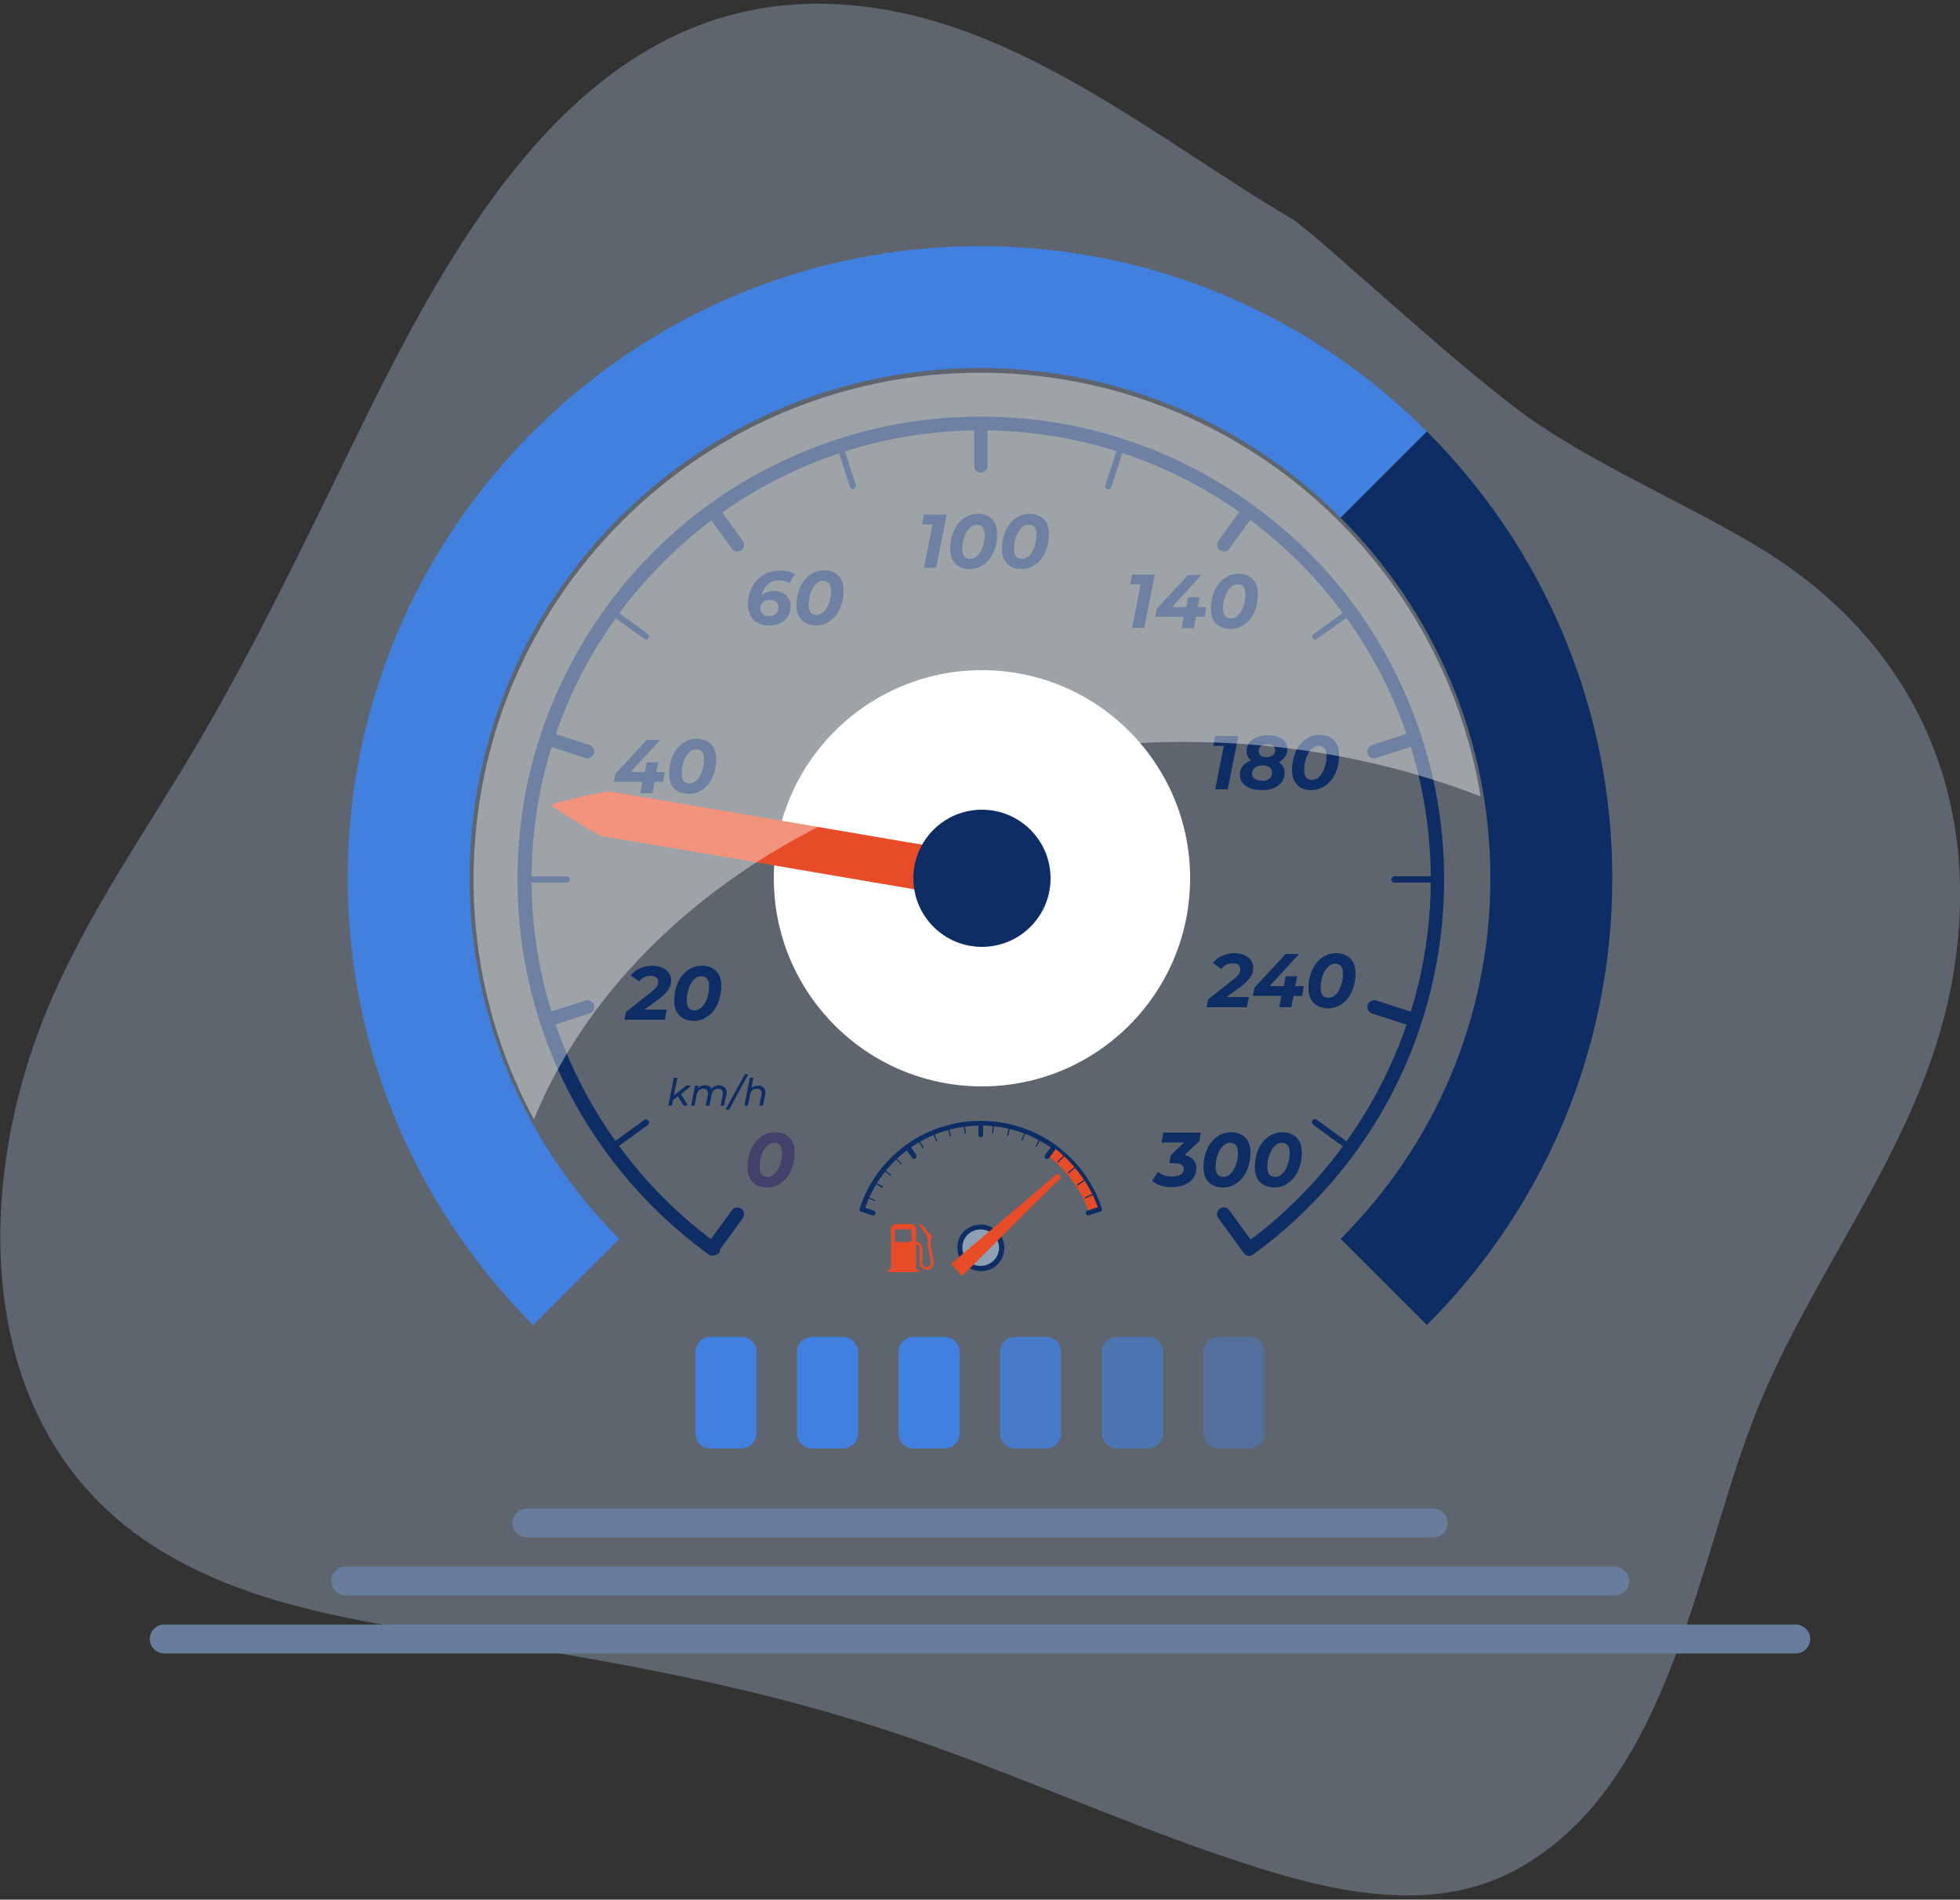 <?xml version="1.0" encoding="utf-8"?>
<!-- Generator: Adobe Illustrator 26.2.1, SVG Export Plug-In . SVG Version: 6.00 Build 0)  -->
<svg version="1.1" id="Layer_1" xmlns="http://www.w3.org/2000/svg" xmlns:xlink="http://www.w3.org/1999/xlink" x="0px" y="0px"
	 viewBox="0 0 500 484.7" style="enable-background:new 0 0 500 484.7;" xml:space="preserve">
<rect x="0" y="0" width="500" height="484.7" fill="#333333" stroke="none"/>
<style type="text/css">
	.st0{opacity:0.3;fill:#C3DBF7;}
	.st1{fill:#4180DE;}
	.st2{fill:#0E2D64;}
	.st3{opacity:0.8;fill:#4180DE;}
	.st4{opacity:0.6;fill:#4180DE;}
	.st5{opacity:0.4;fill:#4180DE;}
	.st6{fill:#FFFFFF;}
	.st7{fill:#E74B27;}
	.st8{fill:#687D9B;}
	.st9{opacity:0.5;fill:#BFDCFB;}
	.st10{fill:#414169;}
	.st11{opacity:0.4;fill:#FFFFFF;}
</style>
<g>
	<path class="st0" d="M392.8,108.5c17.8,11.8,37.5,20.1,55.8,31.1c40.6,24.5,58,65.2,49.2,111.8c-7.6,39.8-34,70.5-49.1,107.2
		c-15.6,37.8-21.8,95.5-60.7,117.8c-21.5,12.4-47.3,6.6-69.5-0.6c-32.3-10.4-63-25-95.4-35.3c-33.4-10.7-67.6-16.7-102.2-22.2
		c-28-4.4-58.3-8.4-82.5-24.3c-45.2-29.7-45.2-90.3-26.7-135.6c9-22,22.3-41.6,34.6-61.8c14.4-23.6,26.6-48.3,38.7-73.1
		C109.1,74.2,141.4,2.9,205.8,1c47.2-1.4,85.5,32.2,123.7,54.8C335.1,59,374.8,96.6,392.8,108.5z"/>
	<g>
		<g>
			<g>
				<path class="st1" d="M119.8,224.1c0-71.8,58.4-130.2,130.2-130.2c35.9,0,68.5,14.6,92,38.2l22-22c-29.2-29.2-69.5-47.3-114-47.3
					c-88.9,0-161.3,72.4-161.3,161.3c0,44.5,18.1,84.8,47.3,114l22-22C134.4,292.6,119.8,260,119.8,224.1z"/>
				<path class="st2" d="M364,110.1l-22,22c23.6,23.6,38.2,56.1,38.2,92s-14.6,68.5-38.2,92l22,22c29.2-29.2,47.3-69.5,47.3-114
					C411.3,179.7,393.2,139.3,364,110.1z"/>
			</g>
			<g>
				<path class="st1" d="M193,365.7c0,2.1-1.7,3.9-3.9,3.9h-7.8c-2.1,0-3.9-1.7-3.9-3.9v-20.7c0-2.1,1.7-3.9,3.9-3.9h7.8
					c2.1,0,3.9,1.7,3.9,3.9V365.7z"/>
				<path class="st1" d="M218.9,365.7c0,2.1-1.7,3.9-3.9,3.9h-7.8c-2.1,0-3.9-1.7-3.9-3.9v-20.7c0-2.1,1.7-3.9,3.9-3.9h7.8
					c2.1,0,3.9,1.7,3.9,3.9V365.7z"/>
				<path class="st1" d="M244.8,365.7c0,2.1-1.7,3.9-3.9,3.9h-7.8c-2.1,0-3.9-1.7-3.9-3.9v-20.7c0-2.1,1.7-3.9,3.9-3.9h7.8
					c2.1,0,3.9,1.7,3.9,3.9V365.7z"/>
				<path class="st3" d="M270.7,365.7c0,2.1-1.7,3.9-3.9,3.9h-7.8c-2.1,0-3.9-1.7-3.9-3.9v-20.7c0-2.1,1.7-3.9,3.9-3.9h7.8
					c2.1,0,3.9,1.7,3.9,3.9V365.7z"/>
				<path class="st4" d="M296.7,365.7c0,2.1-1.7,3.9-3.9,3.9H285c-2.1,0-3.9-1.7-3.9-3.9v-20.7c0-2.1,1.7-3.9,3.9-3.9h7.8
					c2.1,0,3.9,1.7,3.9,3.9V365.7z"/>
				<path class="st5" d="M322.6,365.7c0,2.1-1.7,3.9-3.9,3.9h-7.8c-2.1,0-3.9-1.7-3.9-3.9v-20.7c0-2.1,1.7-3.9,3.9-3.9h7.8
					c2.1,0,3.9,1.7,3.9,3.9V365.7z"/>
			</g>
			<g>
				<circle class="st6" cx="250.5" cy="224.1" r="53.1"/>
				<g>
					<path class="st7" d="M250.5,224.1c-4.2-3.1-8.5-5.7-12.8-8.2c-4.6-0.7-9.2-1.5-13.8-2.3l-27.5-4.7l-27.5-4.7l-13.8-2.3
						c-2.4,0.5-4.9,0.9-7.3,1.5l-3.7,0.9c-1.2,0.3-2.5,0.6-3.7,1c1,0.8,2.1,1.5,3.2,2.2l3.2,2c2.1,1.4,4.3,2.6,6.4,3.8l13.8,2.3
						l27.5,4.7l27.5,4.7c4.6,0.8,9.2,1.5,13.8,2.4C240.6,226.7,245.5,225.7,250.5,224.1z"/>
					<circle class="st2" cx="250.5" cy="224.1" r="17.5"/>
				</g>
			</g>
		</g>
		<g>
			<g>
				<g>
					<path class="st8" d="M458.1,421.9H41.9c-2,0-3.7-1.7-3.7-3.7s1.7-3.7,3.7-3.7h416.2c2,0,3.7,1.7,3.7,3.7
						S460.1,421.9,458.1,421.9z"/>
				</g>
				<g>
					<path class="st8" d="M411.8,407.1H88.2c-2,0-3.7-1.7-3.7-3.7s1.7-3.7,3.7-3.7h323.7c2,0,3.7,1.7,3.7,3.7
						S413.9,407.1,411.8,407.1z"/>
				</g>
				<g>
					<path class="st8" d="M365.6,392.3H134.4c-2,0-3.7-1.7-3.7-3.7c0-2,1.7-3.7,3.7-3.7h231.2c2,0,3.7,1.7,3.7,3.7
						C369.3,390.6,367.7,392.3,365.6,392.3z"/>
				</g>
			</g>
		</g>
		<g>
			<g>
				<g>
					<path class="st2" d="M181.8,320.4c-0.4,0-0.7-0.1-1-0.3c-14.8-10.7-27.1-25-35.5-41.1c-8.7-16.7-13.3-35.6-13.3-54.5
						c0-16,3.1-31.4,9.3-46c6-14.1,14.5-26.7,25.3-37.6c10.9-10.9,23.5-19.4,37.6-25.3c14.6-6.2,30.1-9.3,46-9.3s31.4,3.1,46,9.3
						c14.1,6,26.7,14.5,37.6,25.3c10.9,10.9,19.4,23.5,25.3,37.6c6.2,14.6,9.3,30.1,9.3,46c0,18.9-4.6,37.8-13.3,54.5
						c-8.4,16.2-20.7,30.4-35.4,41.1c-0.8,0.6-1.9,0.4-2.4-0.4c-0.6-0.8-0.4-1.9,0.4-2.4c29.6-21.6,47.3-56.3,47.3-92.8
						c0-63.3-51.5-114.7-114.7-114.7c-63.3,0-114.7,51.5-114.7,114.7c0,36.6,17.7,71.3,47.4,92.9c0.8,0.6,0.9,1.6,0.4,2.4
						C182.8,320.1,182.3,320.4,181.8,320.4z"/>
				</g>
				<g>
					<g>
						<g>
							<path class="st2" d="M250.2,120.6c-0.9,0-1.7-0.8-1.7-1.7v-10.4c0-0.9,0.8-1.7,1.7-1.7c0.9,0,1.7,0.8,1.7,1.7v10.4
								C251.9,119.8,251.1,120.6,250.2,120.6z"/>
						</g>
					</g>
					<g>
						<g>
							<path class="st2" d="M188.1,140.7c-0.5,0-1.1-0.2-1.4-0.7l-6.1-8.4c-0.6-0.8-0.4-1.8,0.4-2.4c0.8-0.6,1.8-0.4,2.4,0.4
								l6.1,8.4c0.6,0.8,0.4,1.8-0.4,2.4C188.8,140.6,188.5,140.7,188.1,140.7z"/>
						</g>
						<g>
							<path class="st2" d="M318.3,319.9c-0.5,0-1.1-0.2-1.4-0.7l-6.1-8.4c-0.6-0.8-0.4-1.8,0.4-2.4c0.8-0.6,1.8-0.4,2.4,0.4
								l6.1,8.4c0.6,0.8,0.4,1.8-0.4,2.4C319,319.8,318.7,319.9,318.3,319.9z"/>
						</g>
					</g>
					<g>
						<g>
							<path class="st2" d="M149.8,193.5c-0.2,0-0.4,0-0.5-0.1l-9.9-3.2c-0.9-0.3-1.4-1.3-1.1-2.2c0.3-0.9,1.3-1.4,2.2-1.1l9.9,3.2
								c0.9,0.3,1.4,1.3,1.1,2.2C151.2,193,150.5,193.5,149.8,193.5z"/>
						</g>
						<g>
							<path class="st2" d="M360.4,261.9c-0.2,0-0.4,0-0.5-0.1l-9.9-3.2c-0.9-0.3-1.4-1.3-1.1-2.2c0.3-0.9,1.3-1.4,2.2-1.1l9.9,3.2
								c0.9,0.3,1.4,1.3,1.1,2.2C361.8,261.5,361.1,261.9,360.4,261.9z"/>
						</g>
					</g>
					<g>
						<g>
							<path class="st2" d="M139.9,261.9c-0.7,0-1.4-0.5-1.6-1.2c-0.3-0.9,0.2-1.9,1.1-2.2l9.9-3.2c0.9-0.3,1.9,0.2,2.2,1.1
								c0.3,0.9-0.2,1.9-1.1,2.2l-9.9,3.2C140.3,261.9,140.1,261.9,139.9,261.9z"/>
						</g>
						<g>
							<path class="st2" d="M350.5,193.5c-0.7,0-1.4-0.5-1.6-1.2c-0.3-0.9,0.2-1.9,1.1-2.2l9.9-3.2c0.9-0.3,1.9,0.2,2.2,1.1
								c0.3,0.9-0.2,1.9-1.1,2.2l-9.9,3.2C350.9,193.5,350.7,193.5,350.5,193.5z"/>
						</g>
					</g>
					<g>
						<g>
							<path class="st2" d="M182,319.9c-0.3,0-0.7-0.1-1-0.3c-0.8-0.6-0.9-1.6-0.4-2.4l6.1-8.4c0.6-0.8,1.6-0.9,2.4-0.4
								c0.8,0.6,0.9,1.6,0.4,2.4l-6.1,8.4C183.1,319.6,182.6,319.9,182,319.9z"/>
						</g>
						<g>
							<path class="st2" d="M312.2,140.7c-0.3,0-0.7-0.1-1-0.3c-0.8-0.6-0.9-1.6-0.4-2.4l6.1-8.4c0.6-0.8,1.6-0.9,2.4-0.4
								c0.8,0.6,0.9,1.6,0.4,2.4l-6.1,8.4C313.3,140.5,312.7,140.7,312.2,140.7z"/>
						</g>
					</g>
				</g>
				<g>
					<g>
						<g>
							<path class="st2" d="M217.6,124.8c-0.3,0-0.7-0.2-0.8-0.6l-3.2-9.9c-0.1-0.4,0.1-0.9,0.5-1c0.4-0.1,0.9,0.1,1,0.5l3.2,9.9
								c0.1,0.4-0.1,0.9-0.5,1C217.7,124.8,217.6,124.8,217.6,124.8z"/>
						</g>
					</g>
					<g>
						<g>
							<path class="st2" d="M164.8,163.2c-0.2,0-0.3-0.1-0.5-0.2l-8.4-6.1c-0.4-0.3-0.4-0.8-0.2-1.1c0.3-0.4,0.8-0.4,1.1-0.2
								l8.4,6.1c0.4,0.3,0.4,0.8,0.2,1.1C165.3,163,165,163.2,164.8,163.2z"/>
						</g>
						<g>
							<path class="st2" d="M343.9,293.3c-0.2,0-0.3-0.1-0.5-0.2l-8.4-6.1c-0.4-0.3-0.4-0.8-0.2-1.1c0.3-0.4,0.8-0.4,1.1-0.2
								l8.4,6.1c0.4,0.3,0.4,0.8,0.2,1.1C344.4,293.2,344.2,293.3,343.9,293.3z"/>
						</g>
					</g>
					<g>
						<g>
							<path class="st2" d="M144.6,225.2h-10.4c-0.4,0-0.8-0.4-0.8-0.8s0.4-0.8,0.8-0.8h10.4c0.4,0,0.8,0.4,0.8,0.8
								S145.1,225.2,144.6,225.2z"/>
						</g>
						<g>
							<path class="st2" d="M366.1,225.2h-10.4c-0.4,0-0.8-0.4-0.8-0.8s0.4-0.8,0.8-0.8h10.4c0.4,0,0.8,0.4,0.8,0.8
								S366.5,225.2,366.1,225.2z"/>
						</g>
					</g>
					<g>
						<g>
							<path class="st2" d="M156.4,293.3c-0.3,0-0.5-0.1-0.7-0.3c-0.3-0.4-0.2-0.9,0.2-1.1l8.4-6.1c0.4-0.3,0.9-0.2,1.1,0.2
								c0.3,0.4,0.2,0.9-0.2,1.1l-8.4,6.1C156.7,293.3,156.6,293.3,156.4,293.3z"/>
						</g>
						<g>
							<path class="st2" d="M335.6,163.2c-0.3,0-0.5-0.1-0.7-0.3c-0.3-0.4-0.2-0.9,0.2-1.1l8.4-6.1c0.4-0.3,0.9-0.2,1.1,0.2
								c0.3,0.4,0.2,0.9-0.2,1.1L336,163C335.9,163.1,335.7,163.2,335.6,163.2z"/>
						</g>
					</g>
					<g>
						<g>
							<path class="st2" d="M282.8,124.8c-0.1,0-0.2,0-0.3,0c-0.4-0.1-0.7-0.6-0.5-1l3.2-9.9c0.1-0.4,0.6-0.7,1-0.5
								c0.4,0.1,0.7,0.6,0.5,1l-3.2,9.9C283.4,124.6,283.1,124.8,282.8,124.8z"/>
						</g>
					</g>
				</g>
			</g>
			<g>
				<g>
					<rect x="226.6" y="323.8" class="st7" width="7.7" height="0.8"/>
				</g>
				<g>
					<path class="st7" d="M236.4,324c-1,0-1.8-0.8-1.8-1.8v-3.7c0-0.6-0.5-1-1-1h-0.4v-0.7h0.4c0.9,0,1.7,0.8,1.7,1.7v3.7
						c0,0.6,0.5,1.1,1.1,1.1c0.3,0,0.6-0.1,0.9-0.4c0.2-0.3,0.3-0.6,0.2-0.9l-0.6-2.9c-0.2-0.7-0.2-1.4-0.2-2.2v-1.8h0.7v1.8
						c0,0.7,0.1,1.4,0.2,2l0.6,2.9c0.1,0.5,0,1.1-0.4,1.5C237.4,323.8,236.9,324,236.4,324z"/>
				</g>
				<g>
					<path class="st7" d="M234.5,312.7c0,0,1.9,2.3,2.2,3.5c0,0,1-0.3,1.1-0.5c0.1-0.2-2.3-2.8-2.9-3.4
						C234.8,312.3,234.4,312.6,234.5,312.7z"/>
				</g>
				<g>
					<path class="st7" d="M232.4,312.3h-3.9c-0.7,0-1.2,0.6-1.2,1.2v10.9h6.4v-10.9C233.6,312.8,233.1,312.3,232.4,312.3z
						 M232.5,316.9h-4.2v-3.2h4.2V316.9z"/>
				</g>
			</g>
			<g>
				<g>
					<g>
						<path class="st2" d="M280.5,309.2c-0.3,0-0.5-0.2-0.6-0.4c-4.2-12.9-16.1-21.6-29.7-21.6c-13.6,0-25.5,8.7-29.7,21.6
							c-0.1,0.3-0.5,0.5-0.8,0.4c-0.3-0.1-0.5-0.5-0.4-0.8c2.1-6.5,6.1-12,11.6-16.1c5.6-4.1,12.3-6.3,19.3-6.3
							c7,0,13.7,2.2,19.3,6.3c5.5,4.1,9.5,9.6,11.6,16.1c0.1,0.3-0.1,0.7-0.4,0.8C280.6,309.2,280.5,309.2,280.5,309.2z"/>
					</g>
					<g>
						<path class="st7" d="M278,309.9c-2-6.1-5.9-11.5-11.1-15.3l1.5-2.1c5.6,4.1,9.9,10,12,16.5L278,309.9z"/>
					</g>
					<g>
						<g>
							<g>
								<g>
									<g>
										<g>
											<path class="st2" d="M246.3,289.3c-0.1,0-0.1-0.1-0.2-0.1l-0.3-2.2c0-0.1,0.1-0.2,0.1-0.2c0.1,0,0.2,0.1,0.2,0.1l0.3,2.2
												C246.5,289.2,246.4,289.3,246.3,289.3C246.3,289.3,246.3,289.3,246.3,289.3z"/>
										</g>
									</g>
									<g>
										<g>
											<path class="st2" d="M242.5,290c-0.1,0-0.1,0-0.2-0.1l-0.6-2.1c0-0.1,0-0.2,0.1-0.2c0.1,0,0.2,0,0.2,0.1l0.6,2.1
												C242.7,289.9,242.7,290,242.5,290C242.6,290,242.5,290,242.5,290z"/>
										</g>
									</g>
									<g>
										<g>
											<path class="st2" d="M238.9,291.3c-0.1,0-0.1,0-0.1-0.1l-0.8-2c0-0.1,0-0.2,0.1-0.2c0.1,0,0.2,0,0.2,0.1l0.8,2
												C239.1,291.1,239,291.2,238.9,291.3C238.9,291.3,238.9,291.3,238.9,291.3z"/>
										</g>
									</g>
									<g>
										<g>
											<path class="st2" d="M235.4,293c-0.1,0-0.1,0-0.1-0.1l-1.1-1.9c0-0.1,0-0.2,0.1-0.2c0.1,0,0.2,0,0.2,0.1l1.1,1.9
												C235.6,292.8,235.6,292.9,235.4,293C235.5,293,235.4,293,235.4,293z"/>
										</g>
									</g>
								</g>
							</g>
							<g>
								<g>
									<g>
										<g>
											<path class="st2" d="M229.9,297.1c0,0-0.1,0-0.1,0l-1.5-1.6c-0.1-0.1-0.1-0.2,0-0.2c0.1-0.1,0.2-0.1,0.2,0l1.5,1.6
												c0.1,0.1,0.1,0.2,0,0.2C229.9,297.1,229.9,297.1,229.9,297.1z"/>
										</g>
									</g>
									<g>
										<g>
											<path class="st2" d="M227.2,300c0,0-0.1,0-0.1,0l-1.7-1.4c-0.1-0.1-0.1-0.2,0-0.2c0.1-0.1,0.2-0.1,0.2,0l1.7,1.4
												c0.1,0.1,0.1,0.2,0,0.2C227.3,299.9,227.3,300,227.2,300z"/>
										</g>
									</g>
									<g>
										<g>
											<path class="st2" d="M225,303.1C225,303.1,225,303.1,225,303.1l-1.9-1.2c-0.1,0-0.1-0.1-0.1-0.2c0-0.1,0.1-0.1,0.2-0.1
												l1.9,1.1c0.1,0,0.1,0.1,0.1,0.2C225.1,303.1,225.1,303.1,225,303.1z"/>
										</g>
									</g>
									<g>
										<g>
											<path class="st2" d="M223.2,306.5C223.2,306.5,223.2,306.5,223.2,306.5l-2.1-0.9c-0.1,0-0.1-0.1-0.1-0.2
												c0-0.1,0.1-0.1,0.2-0.1l2,0.9c0.1,0,0.1,0.1,0.1,0.2C223.3,306.5,223.3,306.5,223.2,306.5z"/>
										</g>
									</g>
								</g>
							</g>
						</g>
						<g>
							<g>
								<g>
									<g>
										<g>
											<path class="st2" d="M276.8,305.8c-0.1,0-0.1,0-0.1-0.1c0-0.1,0-0.2,0.1-0.2l2-0.9c0.1,0,0.2,0,0.2,0.1
												c0,0.1,0,0.2-0.1,0.2L276.8,305.8C276.9,305.8,276.8,305.8,276.8,305.8z"/>
										</g>
									</g>
									<g>
										<g>
											<path class="st2" d="M274.9,302.5c-0.1,0-0.1,0-0.1-0.1c0-0.1,0-0.2,0-0.2l1.8-1.2c0.1,0,0.2,0,0.2,0c0,0.1,0,0.2,0,0.2
												L274.9,302.5C275,302.5,275,302.5,274.9,302.5z"/>
										</g>
									</g>
									<g>
										<g>
											<path class="st2" d="M272.6,299.4c0,0-0.1,0-0.1-0.1c-0.1-0.1,0-0.2,0-0.2l1.7-1.4c0.1-0.1,0.2,0,0.2,0
												c0.1,0.1,0,0.2,0,0.2l-1.7,1.4C272.7,299.4,272.7,299.4,272.6,299.4z"/>
										</g>
									</g>
									<g>
										<g>
											<path class="st2" d="M269.9,296.6c0,0-0.1,0-0.1,0c-0.1-0.1-0.1-0.2,0-0.2l1.5-1.6c0.1-0.1,0.2-0.1,0.2,0
												c0.1,0.1,0.1,0.2,0,0.2l-1.5,1.6C270,296.6,270,296.6,269.9,296.6z"/>
										</g>
									</g>
								</g>
							</g>
						</g>
						<g>
							<g>
								<g>
									<g>
										<path class="st2" d="M264.3,292.6C264.2,292.6,264.2,292.6,264.3,292.6c-0.2-0.1-0.2-0.2-0.1-0.2l1-1.9
											c0-0.1,0.1-0.1,0.2-0.1c0.1,0,0.1,0.1,0.1,0.2l-1,1.9C264.4,292.6,264.3,292.6,264.3,292.6z"/>
									</g>
								</g>
								<g>
									<g>
										<path class="st2" d="M260.7,291C260.7,291,260.7,291,260.7,291c-0.1,0-0.2-0.1-0.1-0.2l0.8-2c0-0.1,0.1-0.1,0.2-0.1
											c0.1,0,0.1,0.1,0.1,0.2l-0.8,2C260.9,291,260.8,291,260.7,291z"/>
									</g>
								</g>
								<g>
									<g>
										<path class="st2" d="M257.1,289.8C257.1,289.8,257,289.8,257.1,289.8c-0.1,0-0.2-0.1-0.2-0.2l0.5-2.1
											c0-0.1,0.1-0.1,0.2-0.1c0.1,0,0.1,0.1,0.1,0.2l-0.5,2.1C257.2,289.8,257.1,289.8,257.1,289.8z"/>
									</g>
								</g>
								<g>
									<g>
										<path class="st2" d="M253.3,289.2C253.3,289.2,253.2,289.2,253.3,289.2c-0.1,0-0.2-0.1-0.2-0.2l0.2-2.2
											c0-0.1,0.1-0.2,0.2-0.1c0.1,0,0.2,0.1,0.1,0.2l-0.2,2.2C253.4,289.1,253.3,289.2,253.3,289.2z"/>
									</g>
								</g>
							</g>
						</g>
					</g>
					<g>
						<g>
							<g>
								<path class="st2" d="M250.2,290.2c-0.4,0-0.6-0.3-0.6-0.6v-2.8c0-0.4,0.3-0.6,0.6-0.6c0.4,0,0.6,0.3,0.6,0.6v2.8
									C250.8,289.9,250.5,290.2,250.2,290.2z"/>
							</g>
						</g>
						<g>
							<g>
								<path class="st2" d="M233.2,295.7c-0.2,0-0.4-0.1-0.5-0.3l-1.7-2.3c-0.2-0.3-0.1-0.7,0.1-0.9c0.3-0.2,0.7-0.1,0.9,0.1
									l1.7,2.3c0.2,0.3,0.1,0.7-0.1,0.9C233.5,295.6,233.3,295.7,233.2,295.7z"/>
							</g>
						</g>
						<g>
							<g>
								<path class="st2" d="M222.7,310.1c-0.1,0-0.1,0-0.2,0l-2.7-0.9c-0.3-0.1-0.5-0.5-0.4-0.8c0.1-0.3,0.5-0.5,0.8-0.4l2.7,0.9
									c0.3,0.1,0.5,0.5,0.4,0.8C223.3,309.9,223,310.1,222.7,310.1z"/>
							</g>
						</g>
						<g>
							<g>
								<path class="st2" d="M277.6,310.1c-0.3,0-0.5-0.2-0.6-0.4c-0.1-0.3,0.1-0.7,0.4-0.8l2.7-0.9c0.3-0.1,0.7,0.1,0.8,0.4
									c0.1,0.3-0.1,0.7-0.4,0.8l-2.7,0.9C277.7,310.1,277.7,310.1,277.6,310.1z"/>
							</g>
						</g>
						<g>
							<g>
								<path class="st2" d="M267.1,295.7c-0.1,0-0.3,0-0.4-0.1c-0.3-0.2-0.3-0.6-0.1-0.9l1.7-2.3c0.2-0.3,0.6-0.3,0.9-0.1
									c0.3,0.2,0.3,0.6,0.1,0.9l-1.7,2.3C267.5,295.6,267.3,295.7,267.1,295.7z"/>
							</g>
						</g>
					</g>
				</g>
				<g>
					<g>
						<path class="st9" d="M253.8,322.3c-2.2,2-5.5,1.9-7.5-0.3c-2-2.2-1.9-5.5,0.3-7.5c0.4-0.4,0.9-0.7,1.4-0.9
							c2-0.9,4.5-0.5,6.1,1.2c1.6,1.7,1.8,4.3,0.7,6.2C254.5,321.5,254.2,321.9,253.8,322.3z"/>
						<path class="st2" d="M245.8,322.4c-2.2-2.4-2.1-6.2,0.3-8.4c0.5-0.4,1-0.8,1.6-1c2.4-1.1,5.1-0.5,6.9,1.4
							c1.8,1.9,2.1,4.7,0.8,7c-0.3,0.5-0.7,1-1.2,1.5C251.8,325,248,324.8,245.8,322.4z M253.6,315.2c-1.4-1.5-3.5-1.9-5.4-1.1
							c-0.4,0.2-0.9,0.5-1.2,0.8c-1.9,1.7-2,4.7-0.3,6.6c1.7,1.9,4.7,2,6.6,0.3c0.4-0.3,0.7-0.7,0.9-1.1
							C255.3,318.9,255,316.7,253.6,315.2z"/>
					</g>
					<polygon class="st7" points="270.7,300.4 269.8,299.4 242.6,322.5 245.4,325.6 					"/>
				</g>
			</g>
			<g>
				<path class="st10" d="M192,301.6c-0.9-0.9-1.3-2.2-1.3-3.8c0-1.6,0.3-3.1,0.9-4.5c0.6-1.4,1.4-2.4,2.5-3.2
					c1.1-0.8,2.3-1.2,3.7-1.2c1.5,0,2.7,0.5,3.6,1.4c0.9,0.9,1.3,2.2,1.3,3.8c0,1.6-0.3,3.1-0.9,4.5c-0.6,1.4-1.4,2.4-2.5,3.2
					c-1.1,0.8-2.3,1.2-3.7,1.2C194,302.9,192.8,302.5,192,301.6z M197.8,299.3c0.6-0.6,1-1.5,1.3-2.4c0.3-1,0.4-1.9,0.4-2.8
					c0-0.9-0.2-1.5-0.5-1.9c-0.4-0.4-0.9-0.6-1.5-0.6c-0.8,0-1.4,0.3-2,1c-0.6,0.6-1,1.5-1.3,2.4c-0.3,1-0.4,1.9-0.4,2.8
					c0,0.9,0.2,1.5,0.5,1.9c0.4,0.4,0.9,0.6,1.5,0.6C196.6,300.3,197.2,299.9,197.8,299.3z"/>
			</g>
			<g>
				<path class="st2" d="M173.7,279.2l1.8,2.9h-1.1l-1.5-2.4l-1.2,1l-0.3,1.4h-0.9l1.4-7.1h0.9l-0.9,4.5l3.2-2.5h1.3L173.7,279.2z"
					/>
				<path class="st2" d="M184.9,277.5c0.3,0.3,0.5,0.7,0.5,1.2c0,0.1,0,0.3-0.1,0.6l-0.6,2.8h-0.9l0.6-2.8c0-0.2,0-0.3,0-0.4
					c0-0.3-0.1-0.6-0.3-0.8c-0.2-0.2-0.5-0.3-0.8-0.3c-0.5,0-0.9,0.1-1.2,0.4c-0.3,0.3-0.5,0.7-0.6,1.2l-0.5,2.7H180l0.6-2.8
					c0-0.2,0-0.3,0-0.4c0-0.3-0.1-0.6-0.3-0.8c-0.2-0.2-0.5-0.3-0.8-0.3c-0.5,0-0.9,0.1-1.2,0.4c-0.3,0.3-0.5,0.7-0.6,1.2l-0.5,2.7
					h-0.9l1-5.1h0.9l-0.1,0.6c0.4-0.5,1-0.7,1.8-0.7c0.4,0,0.7,0.1,1,0.2c0.3,0.2,0.5,0.4,0.6,0.7c0.5-0.6,1.2-0.9,2.1-0.9
					C184.1,277,184.5,277.2,184.9,277.5z"/>
				<path class="st2" d="M190,274.1h0.9l-4.9,9h-0.9L190,274.1z"/>
				<path class="st2" d="M194.8,277.5c0.3,0.3,0.5,0.7,0.5,1.2c0,0.2,0,0.4-0.1,0.6l-0.6,2.8h-0.9l0.6-2.8c0-0.2,0-0.3,0-0.4
					c0-0.3-0.1-0.6-0.3-0.8c-0.2-0.2-0.5-0.3-0.9-0.3c-0.5,0-0.9,0.1-1.2,0.4c-0.3,0.3-0.5,0.7-0.6,1.2l-0.5,2.7h-0.9l1.4-7.1h0.9
					l-0.5,2.6c0.5-0.4,1.1-0.6,1.8-0.6C194,277,194.4,277.2,194.8,277.5z"/>
			</g>
			<g>
				<path class="st2" d="M164.4,257.6h5.7l-0.5,2.6h-10.3l0.4-2l6.2-4.9c0.8-0.6,1.3-1.1,1.6-1.5c0.3-0.4,0.4-0.8,0.4-1.3
					c0-0.5-0.2-0.8-0.5-1.1c-0.3-0.3-0.8-0.4-1.5-0.4c-0.5,0-1.1,0.1-1.6,0.4c-0.5,0.2-0.9,0.6-1.3,1l-2.1-1.5
					c0.6-0.8,1.3-1.4,2.3-1.8c1-0.4,2-0.7,3.2-0.7c0.9,0,1.8,0.2,2.5,0.5c0.7,0.3,1.3,0.7,1.7,1.3c0.4,0.6,0.6,1.2,0.6,1.9
					c0,0.8-0.2,1.6-0.7,2.4c-0.5,0.7-1.3,1.6-2.4,2.4L164.4,257.6z"/>
				<path class="st2" d="M173.3,259.1c-0.9-0.9-1.3-2.2-1.3-3.8c0-1.6,0.3-3.1,0.9-4.5c0.6-1.4,1.4-2.4,2.5-3.2
					c1.1-0.8,2.3-1.2,3.7-1.2c1.5,0,2.7,0.5,3.6,1.4c0.9,0.9,1.3,2.2,1.3,3.8c0,1.6-0.3,3.1-0.9,4.5c-0.6,1.4-1.4,2.4-2.5,3.2
					c-1.1,0.8-2.3,1.2-3.7,1.2C175.4,260.4,174.2,260,173.3,259.1z M179.2,256.8c0.6-0.6,1-1.5,1.3-2.4c0.3-1,0.4-1.9,0.4-2.8
					c0-0.9-0.2-1.5-0.5-1.9c-0.4-0.4-0.9-0.6-1.5-0.6c-0.8,0-1.4,0.3-2,1c-0.6,0.6-1,1.5-1.3,2.4c-0.3,1-0.4,1.9-0.4,2.8
					c0,0.9,0.2,1.5,0.5,1.9c0.4,0.4,0.9,0.6,1.5,0.6C178,257.8,178.6,257.4,179.2,256.8z"/>
			</g>
			<g>
				<path class="st2" d="M169.2,199.5h-2.2l-0.6,2.9h-3.1l0.6-2.9h-7.3l0.4-2.1l8-8.6h3.4l-7.5,8.2h3.6l0.5-2.5h2.9l-0.5,2.5h2.2
					L169.2,199.5z"/>
				<path class="st2" d="M172,201.2c-0.9-0.9-1.3-2.2-1.3-3.8c0-1.6,0.3-3.1,0.9-4.5c0.6-1.4,1.4-2.4,2.5-3.2
					c1.1-0.8,2.3-1.2,3.7-1.2c1.5,0,2.7,0.5,3.6,1.4s1.3,2.2,1.3,3.8c0,1.6-0.3,3.1-0.9,4.5c-0.6,1.4-1.4,2.4-2.5,3.2
					c-1.1,0.8-2.3,1.2-3.7,1.2C174.1,202.5,172.9,202.1,172,201.2z M177.9,198.9c0.6-0.6,1-1.5,1.3-2.4c0.3-1,0.4-1.9,0.4-2.8
					c0-0.9-0.2-1.5-0.5-1.9c-0.4-0.4-0.9-0.6-1.5-0.6c-0.8,0-1.4,0.3-2,1c-0.6,0.6-1,1.5-1.3,2.4c-0.3,1-0.4,1.9-0.4,2.8
					c0,0.9,0.2,1.5,0.5,1.9c0.4,0.4,0.9,0.6,1.5,0.6C176.7,199.9,177.3,199.6,177.9,198.9z"/>
			</g>
			<g>
				<path class="st2" d="M199.5,151.2c0.7,0.3,1.2,0.8,1.6,1.4c0.4,0.6,0.6,1.3,0.6,2.1c0,1-0.2,1.8-0.7,2.6
					c-0.5,0.7-1.1,1.3-1.9,1.7c-0.8,0.4-1.8,0.6-2.8,0.6c-1.1,0-2-0.2-2.9-0.6c-0.8-0.4-1.5-1.1-1.9-1.9c-0.5-0.8-0.7-1.8-0.7-3
					c0-1.4,0.3-2.7,0.9-4c0.6-1.3,1.5-2.4,2.7-3.2c1.2-0.8,2.8-1.3,4.6-1.3c0.8,0,1.5,0.1,2.1,0.2c0.7,0.2,1.2,0.4,1.7,0.7l-1.4,2.3
					c-0.6-0.4-1.5-0.7-2.6-0.7c-1.3,0-2.3,0.4-3,1.1c-0.8,0.7-1.3,1.6-1.5,2.7c0.8-0.7,1.8-1.1,3.1-1.1
					C198.1,150.8,198.8,150.9,199.5,151.2z M197.9,156.6c0.4-0.4,0.7-0.9,0.7-1.6c0-0.6-0.2-1-0.6-1.4c-0.4-0.3-0.9-0.5-1.6-0.5
					c-0.7,0-1.3,0.2-1.8,0.6c-0.5,0.4-0.7,0.9-0.7,1.5c0,0.5,0.2,1,0.6,1.4c0.4,0.4,0.9,0.6,1.6,0.6
					C196.9,157.2,197.5,157,197.9,156.6z"/>
				<path class="st2" d="M204.5,158.2c-0.9-0.9-1.3-2.2-1.3-3.8c0-1.6,0.3-3.1,0.9-4.5c0.6-1.4,1.4-2.4,2.5-3.2
					c1.1-0.8,2.3-1.2,3.7-1.2c1.5,0,2.7,0.5,3.6,1.4s1.3,2.2,1.3,3.8c0,1.6-0.3,3.1-0.9,4.5c-0.6,1.4-1.4,2.4-2.5,3.2
					c-1.1,0.8-2.3,1.2-3.7,1.2C206.5,159.5,205.3,159.1,204.5,158.2z M210.3,155.9c0.6-0.6,1-1.5,1.3-2.4c0.3-1,0.4-1.9,0.4-2.8
					c0-0.9-0.2-1.5-0.5-1.9c-0.4-0.4-0.9-0.6-1.5-0.6c-0.8,0-1.4,0.3-2,1c-0.6,0.6-1,1.5-1.3,2.4c-0.3,1-0.4,1.9-0.4,2.8
					c0,0.9,0.2,1.5,0.5,1.9c0.4,0.4,0.9,0.6,1.5,0.6C209.1,156.9,209.7,156.6,210.3,155.9z"/>
			</g>
			<g>
				<path class="st2" d="M241.5,131.3l-2.7,13.6h-3.1l2.2-11.1h-2.7l0.5-2.5H241.5z"/>
				<path class="st2" d="M243.7,143.8c-0.9-0.9-1.3-2.2-1.3-3.8c0-1.6,0.3-3.1,0.9-4.5c0.6-1.4,1.4-2.4,2.5-3.2
					c1.1-0.8,2.3-1.2,3.7-1.2c1.5,0,2.7,0.5,3.6,1.4s1.3,2.2,1.3,3.8c0,1.6-0.3,3.1-0.9,4.5c-0.6,1.4-1.4,2.4-2.5,3.2
					c-1.1,0.8-2.3,1.2-3.7,1.2C245.8,145.2,244.6,144.7,243.7,143.8z M249.5,141.6c0.6-0.6,1-1.5,1.3-2.4c0.3-1,0.4-1.9,0.4-2.8
					c0-0.9-0.2-1.5-0.5-1.9c-0.4-0.4-0.9-0.6-1.5-0.6c-0.8,0-1.4,0.3-2,1c-0.6,0.6-1,1.5-1.3,2.4c-0.3,1-0.4,1.9-0.4,2.8
					c0,0.9,0.2,1.5,0.5,1.9c0.4,0.4,0.9,0.6,1.5,0.6C248.3,142.5,249,142.2,249.5,141.6z"/>
				<path class="st2" d="M256.9,143.8c-0.9-0.9-1.3-2.2-1.3-3.8c0-1.6,0.3-3.1,0.9-4.5c0.6-1.4,1.4-2.4,2.5-3.2
					c1.1-0.8,2.3-1.2,3.7-1.2c1.5,0,2.7,0.5,3.6,1.4c0.9,0.9,1.3,2.2,1.3,3.8c0,1.6-0.3,3.1-0.9,4.5c-0.6,1.4-1.4,2.4-2.5,3.2
					c-1.1,0.8-2.3,1.2-3.7,1.2C258.9,145.2,257.7,144.7,256.9,143.8z M262.7,141.6c0.6-0.6,1-1.5,1.3-2.4c0.3-1,0.4-1.9,0.4-2.8
					c0-0.9-0.2-1.5-0.5-1.9c-0.4-0.4-0.9-0.6-1.5-0.6c-0.8,0-1.4,0.3-2,1c-0.6,0.6-1,1.5-1.3,2.4c-0.3,1-0.4,1.9-0.4,2.8
					c0,0.9,0.2,1.5,0.5,1.9c0.4,0.4,0.9,0.6,1.5,0.6C261.5,142.5,262.2,142.2,262.7,141.6z"/>
			</g>
			<g>
				<path class="st2" d="M294.6,146.6l-2.7,13.6h-3.1l2.2-11.1h-2.7l0.5-2.5H294.6z"/>
				<path class="st2" d="M307.3,157.4h-2.2l-0.6,2.9h-3.1l0.6-2.9h-7.3l0.4-2.1l8-8.6h3.4l-7.5,8.2h3.6l0.5-2.5h2.9l-0.5,2.5h2.2
					L307.3,157.4z"/>
				<path class="st2" d="M310.2,159.1c-0.9-0.9-1.3-2.2-1.3-3.8c0-1.6,0.3-3.1,0.9-4.5c0.6-1.4,1.4-2.4,2.5-3.2
					c1.1-0.8,2.3-1.2,3.7-1.2c1.5,0,2.7,0.5,3.6,1.4c0.9,0.9,1.3,2.2,1.3,3.8c0,1.6-0.3,3.1-0.9,4.5c-0.6,1.4-1.4,2.4-2.5,3.2
					c-1.1,0.8-2.3,1.2-3.7,1.2C312.3,160.4,311.1,160,310.2,159.1z M316,156.8c0.6-0.6,1-1.5,1.3-2.4c0.3-1,0.4-1.9,0.4-2.8
					c0-0.9-0.2-1.5-0.5-1.9c-0.4-0.4-0.9-0.6-1.5-0.6c-0.8,0-1.4,0.3-2,1c-0.6,0.6-1,1.5-1.3,2.4c-0.3,1-0.4,1.9-0.4,2.8
					c0,0.9,0.2,1.5,0.5,1.9c0.4,0.4,0.9,0.6,1.5,0.6C314.8,157.8,315.5,157.5,316,156.8z"/>
			</g>
			<g>
				<path class="st2" d="M315.9,187.8l-2.7,13.6H310l2.2-11.1h-2.7l0.5-2.5H315.9z"/>
				<path class="st2" d="M327.7,197.1c0,0.9-0.2,1.7-0.7,2.4c-0.5,0.7-1.2,1.2-2.1,1.6c-0.9,0.4-1.9,0.5-3.1,0.5
					c-1.1,0-2.1-0.2-2.9-0.5c-0.8-0.3-1.5-0.8-1.9-1.3c-0.5-0.6-0.7-1.3-0.7-2c0-0.9,0.2-1.7,0.7-2.3c0.5-0.6,1.2-1.1,2.1-1.5
					c-0.7-0.6-1.1-1.3-1.1-2.3c0-0.8,0.2-1.6,0.7-2.2c0.5-0.6,1.1-1.1,1.9-1.4c0.8-0.3,1.8-0.5,2.8-0.5c1,0,1.9,0.1,2.6,0.4
					c0.8,0.3,1.4,0.7,1.8,1.2c0.4,0.5,0.6,1.2,0.6,1.9c0,0.8-0.2,1.5-0.6,2c-0.4,0.6-0.9,1-1.6,1.4
					C327.2,195.1,327.7,196,327.7,197.1z M323.8,198.7c0.5-0.4,0.7-0.9,0.7-1.6c0-0.5-0.2-1-0.6-1.3c-0.4-0.3-1-0.5-1.8-0.5
					c-0.8,0-1.5,0.2-2,0.6c-0.5,0.4-0.7,0.9-0.7,1.5c0,0.6,0.2,1,0.7,1.3c0.4,0.3,1,0.5,1.7,0.5
					C322.6,199.3,323.3,199.1,323.8,198.7z M321.7,190.3c-0.4,0.3-0.6,0.8-0.6,1.4c0,0.5,0.2,0.8,0.5,1.1c0.4,0.3,0.8,0.4,1.5,0.4
					c0.7,0,1.2-0.2,1.6-0.5c0.4-0.3,0.6-0.8,0.6-1.3c0-0.5-0.2-0.9-0.5-1.1c-0.4-0.3-0.8-0.4-1.5-0.4
					C322.6,189.9,322.1,190,321.7,190.3z"/>
				<path class="st2" d="M330.9,200.2c-0.9-0.9-1.3-2.2-1.3-3.8c0-1.6,0.3-3.1,0.9-4.5c0.6-1.4,1.4-2.4,2.5-3.2
					c1.1-0.8,2.3-1.2,3.7-1.2c1.5,0,2.7,0.5,3.6,1.4c0.9,0.9,1.3,2.2,1.3,3.8c0,1.6-0.3,3.1-0.9,4.5c-0.6,1.4-1.4,2.4-2.5,3.2
					c-1.1,0.8-2.3,1.2-3.7,1.2C332.9,201.6,331.7,201.2,330.9,200.2z M336.7,198c0.6-0.6,1-1.5,1.3-2.4c0.3-1,0.4-1.9,0.4-2.8
					c0-0.9-0.2-1.5-0.5-1.9c-0.4-0.4-0.9-0.6-1.5-0.6c-0.8,0-1.4,0.3-2,1c-0.6,0.6-1,1.5-1.3,2.4c-0.3,1-0.4,1.9-0.4,2.8
					c0,0.9,0.2,1.5,0.5,1.9c0.4,0.4,0.9,0.6,1.5,0.6C335.5,199,336.2,198.6,336.7,198z"/>
			</g>
			<g>
				<path class="st2" d="M312.9,254.4h5.7l-0.5,2.6h-10.3l0.4-2l6.2-4.9c0.8-0.6,1.3-1.1,1.6-1.5c0.3-0.4,0.4-0.8,0.4-1.3
					c0-0.5-0.2-0.8-0.5-1.1c-0.3-0.3-0.8-0.4-1.5-0.4c-0.5,0-1.1,0.1-1.6,0.4c-0.5,0.2-0.9,0.6-1.3,1l-2.1-1.5
					c0.6-0.8,1.3-1.4,2.3-1.8c1-0.4,2-0.7,3.2-0.7c0.9,0,1.8,0.2,2.5,0.5c0.7,0.3,1.3,0.7,1.7,1.3c0.4,0.6,0.6,1.2,0.6,1.9
					c0,0.8-0.2,1.6-0.7,2.4c-0.5,0.7-1.3,1.6-2.4,2.4L312.9,254.4z"/>
				<path class="st2" d="M332.2,254.1H330l-0.6,2.9h-3.1l0.6-2.9h-7.3l0.4-2.1l8-8.6h3.4l-7.5,8.2h3.6l0.5-2.5h2.9l-0.5,2.5h2.2
					L332.2,254.1z"/>
				<path class="st2" d="M335.1,255.9c-0.9-0.9-1.3-2.2-1.3-3.8c0-1.6,0.3-3.1,0.9-4.5c0.6-1.4,1.4-2.4,2.5-3.2
					c1.1-0.8,2.3-1.2,3.7-1.2c1.5,0,2.7,0.5,3.6,1.4c0.9,0.9,1.3,2.2,1.3,3.8c0,1.6-0.3,3.1-0.9,4.5c-0.6,1.4-1.4,2.4-2.5,3.2
					c-1.1,0.8-2.3,1.2-3.7,1.2C337.2,257.2,336,256.8,335.1,255.9z M340.9,253.6c0.6-0.6,1-1.5,1.3-2.4c0.3-1,0.4-1.9,0.4-2.8
					c0-0.9-0.2-1.5-0.5-1.9c-0.4-0.4-0.9-0.6-1.5-0.6c-0.8,0-1.4,0.3-2,1c-0.6,0.6-1,1.5-1.3,2.4c-0.3,1-0.4,1.9-0.4,2.8
					c0,0.9,0.2,1.5,0.5,1.9c0.4,0.4,0.9,0.6,1.5,0.6C339.7,254.6,340.4,254.2,340.9,253.6z"/>
			</g>
			<g>
				<path class="st2" d="M306,291.1l-3.8,3.6c0.9,0.2,1.7,0.6,2.2,1.2c0.5,0.6,0.8,1.3,0.8,2.2c0,0.9-0.3,1.7-0.8,2.5
					c-0.5,0.7-1.3,1.3-2.2,1.7c-1,0.4-2,0.6-3.3,0.6c-1,0-1.9-0.1-2.8-0.4c-0.9-0.3-1.6-0.7-2.2-1.2l1.5-2.3c0.5,0.4,1,0.7,1.6,0.9
					c0.6,0.2,1.3,0.3,2,0.3c0.9,0,1.7-0.2,2.2-0.5c0.5-0.3,0.8-0.8,0.8-1.4c0-0.5-0.2-0.9-0.6-1.1c-0.4-0.2-0.9-0.4-1.7-0.4h-1.4
					l0.4-2.1l3.4-3.2h-5.8l0.5-2.5h9.5L306,291.1z"/>
				<path class="st2" d="M308.3,301.6c-0.9-0.9-1.3-2.2-1.3-3.8c0-1.6,0.3-3.1,0.9-4.5c0.6-1.4,1.4-2.4,2.5-3.2
					c1.1-0.8,2.3-1.2,3.7-1.2c1.5,0,2.7,0.5,3.6,1.4c0.9,0.9,1.3,2.2,1.3,3.8c0,1.6-0.3,3.1-0.9,4.5c-0.6,1.4-1.4,2.4-2.5,3.2
					c-1.1,0.8-2.3,1.2-3.7,1.2C310.3,302.9,309.1,302.5,308.3,301.6z M314.1,299.3c0.6-0.6,1-1.5,1.3-2.4c0.3-1,0.4-1.9,0.4-2.8
					c0-0.9-0.2-1.5-0.5-1.9c-0.4-0.4-0.9-0.6-1.5-0.6c-0.8,0-1.4,0.3-2,1c-0.6,0.6-1,1.5-1.3,2.4c-0.3,1-0.4,1.9-0.4,2.8
					c0,0.9,0.2,1.5,0.5,1.9c0.4,0.4,0.9,0.6,1.5,0.6C312.9,300.3,313.6,299.9,314.1,299.3z"/>
				<path class="st2" d="M321.4,301.6c-0.9-0.9-1.3-2.2-1.3-3.8c0-1.6,0.3-3.1,0.9-4.5c0.6-1.4,1.4-2.4,2.5-3.2
					c1.1-0.8,2.3-1.2,3.7-1.2c1.5,0,2.7,0.5,3.6,1.4c0.9,0.9,1.3,2.2,1.3,3.8c0,1.6-0.3,3.1-0.9,4.5c-0.6,1.4-1.4,2.4-2.5,3.2
					c-1.1,0.8-2.3,1.2-3.7,1.2C323.5,302.9,322.3,302.5,321.4,301.6z M327.3,299.3c0.6-0.6,1-1.5,1.3-2.4c0.3-1,0.4-1.9,0.4-2.8
					c0-0.9-0.2-1.5-0.5-1.9c-0.4-0.4-0.9-0.6-1.5-0.6c-0.8,0-1.4,0.3-2,1c-0.6,0.6-1,1.5-1.3,2.4c-0.3,1-0.4,1.9-0.4,2.8
					c0,0.9,0.2,1.5,0.5,1.9c0.4,0.4,0.9,0.6,1.5,0.6C326.1,300.3,326.7,299.9,327.3,299.3z"/>
			</g>
			<path class="st11" d="M302,189.3c27.1,0,52.8,5,75.7,13.9c-10.1-61.3-63.4-108.1-127.6-108.1c-71.4,0-129.3,57.9-129.3,129.3
				c0,22.1,5.6,43,15.4,61.2C159.2,229.6,224.8,189.3,302,189.3z"/>
		</g>
	</g>
</g>
</svg>
